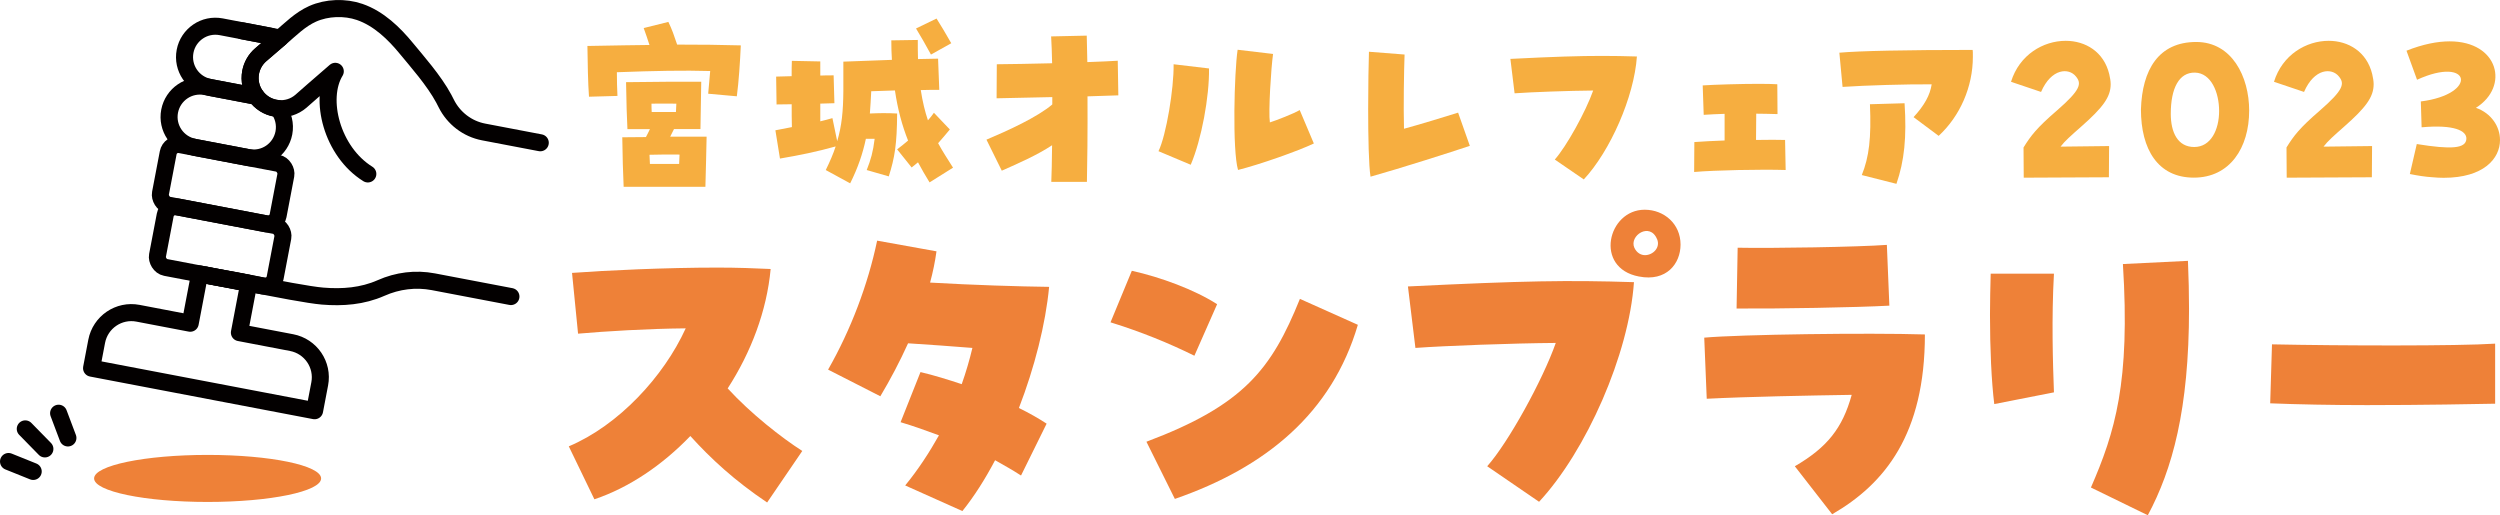 <?xml version="1.0" encoding="UTF-8"?>
<svg id="_レイヤー_2" data-name="レイヤー 2" xmlns="http://www.w3.org/2000/svg" viewBox="0 0 601.5 123.98">
  <defs>
    <style>
      .cls-1 {
        fill: #f6ae40;
      }

      .cls-2 {
        fill: #ee8138;
      }

      .cls-3 {
        fill: none;
        stroke: #030000;
        stroke-linecap: round;
        stroke-linejoin: round;
        stroke-width: 4.1px;
      }
    </style>
  </defs>
  <g id="_レイヤー_1-2" data-name="レイヤー 1">
    <g>
      <g>
        <path class="cls-2" d="m166.09,104.91c-6.75,7.01-14.71,12.4-23.08,15.22l-6.16-12.74c11.97-5.05,22.83-16.76,28.13-28.39-9.32.09-19.15.69-25.9,1.28l-1.45-14.62c8.04-.6,22.57-1.28,35.05-1.28,4.7,0,9.06.17,12.74.34-.94,10.09-4.7,20.01-10.34,28.73,5.56,6.07,12.99,11.88,17.95,15.05l-8.46,12.4c-7.87-5.3-13.51-10.51-18.47-15.99Z"/>
        <path class="cls-2" d="m217.79,116.8c3.16-3.85,5.81-7.95,8.12-12.06-2.99-1.11-6.07-2.22-9.23-3.16l4.79-12.06c3.25.77,6.58,1.8,9.92,2.91,1.03-2.91,1.88-5.82,2.57-8.72-5.47-.43-10.09-.77-15.48-1.11-1.97,4.36-4.27,8.72-6.67,12.74l-12.57-6.41c5.47-9.58,9.58-20.43,11.8-31.03l14.28,2.57c-.34,2.48-.85,4.96-1.54,7.52,10.34.6,21.46.94,28.64,1.03-.85,8.98-3.51,19.41-7.27,29.15,2.48,1.2,4.7,2.48,6.67,3.76l-6.16,12.48c-1.97-1.28-4.1-2.48-6.24-3.68-2.39,4.53-5.04,8.72-7.87,12.23l-13.76-6.16Z"/>
        <path class="cls-2" d="m267.19,77.55l5.13-12.4c6.92,1.54,15.05,4.53,20.52,8.04l-5.47,12.4c-6.24-3.08-12.74-5.73-20.18-8.04Zm8.64,28.73c23.43-8.81,30.09-17.44,36.93-34.37l13.94,6.24c-6.24,21.2-22.06,34.28-44.03,41.89l-6.84-13.76Z"/>
        <path class="cls-2" d="m357.82,112.18c5.04-5.64,13.34-20.69,16.5-29.67-10.43.08-26.59.68-33.77,1.2l-1.8-14.79c28.13-1.37,38.47-1.54,54.38-1.03-1.2,17.36-11.46,40.61-22.83,52.84l-12.48-8.55Zm36.51-45.65c-10.86-2.05-7.52-16.07,1.37-16.07,4.7,0,8.64,3.42,8.64,8.38,0,4.62-3.42,8.98-10,7.69Zm4.36-8.98c-1.71-4.19-6.75-.86-5.47,2.05.6,1.28,1.62,1.79,2.57,1.79,1.88,0,3.76-1.79,2.91-3.85Z"/>
        <path class="cls-2" d="m431.84,112.18c7.78-4.53,11.46-9.15,13.68-17.18-10.43.17-24.88.43-34.88.94l-.6-14.7c8.55-.77,39.41-1.2,53.09-.77,0,23.94-9.58,35.91-22.31,43.26l-8.98-11.54Zm-13.77-52.58c8.04.17,28.9-.17,35.91-.68l.6,14.62c-7.87.43-27.02.77-36.76.69l.26-14.62Z"/>
        <path class="cls-2" d="m478.79,75.76c0-3.33.09-6.67.17-9.92h15.22c-.6,10.69-.26,21.55,0,28.56l-14.36,2.82c-.68-5.47-1.03-13.34-1.03-21.46Zm24.28,41.55c5.81-13.34,9.49-25.31,7.7-53.78l15.65-.77c.17,4.1.26,7.95.26,11.54,0,24.28-4.02,38.64-9.92,49.67l-13.68-6.67Z"/>
        <path class="cls-2" d="m569.47,97.47c-8.38,0-16.76-.17-23.26-.43l.43-14.19c16.24.34,44.72.43,53.69-.17v14.45c-4.1.08-17.36.34-30.86.34Z"/>
      </g>
      <g>
        <g>
          <line class="cls-3" x1="6.08" y1="103.19" x2="10.8" y2="108.01"/>
          <g>
            <line class="cls-3" x1="2.05" y1="111.04" x2="7.99" y2="113.43"/>
            <line class="cls-3" x1="14.1" y1="99.42" x2="16.34" y2="105.37"/>
          </g>
        </g>
        <g>
          <polyline class="cls-3" points="58.32 7.42 64.67 8.63 67.41 9.15"/>
          <g>
            <path class="cls-3" d="m50.43,21.03l11.2,2.14c-1.28-1.71-1.7-3.82-1.33-5.8.3-1.59,1.13-3.08,2.45-4.22l4.25-3.65c-.7-.41-1.49-.71-2.33-.87l-11.46-2.19c-2.01-.38-3.99.08-5.56,1.15-1.57,1.07-2.74,2.73-3.12,4.75-.77,4.03,1.87,7.91,5.9,8.68Z"/>
            <path class="cls-3" d="m46.7,35.43l12.92,2.46c2.01.38,3.99-.08,5.56-1.15,1.57-1.07,2.73-2.74,3.12-4.75.41-2.15-.15-4.27-1.38-5.88-1.86-.16-3.66-1.02-4.97-2.55-.11-.13-.22-.26-.32-.4l-12.14-2.32c-2.01-.38-3.99.08-5.56,1.15-1.57,1.07-2.73,2.74-3.12,4.75-.77,4.03,1.87,7.91,5.9,8.68Z"/>
            <rect class="cls-3" x="39.28" y="36.89" width="28.81" height="14.84" rx="2.47" ry="2.47" transform="translate(98.12 97.91) rotate(-169.2)"/>
            <rect class="cls-3" x="38.56" y="51.87" width="28.81" height="14.84" rx="2.47" ry="2.47" transform="translate(93.89 127.46) rotate(-169.2)"/>
          </g>
        </g>
        <path class="cls-3" d="m76.92,92.37l-1.23,6.45-53.66-10.24,1.23-6.45c.88-4.62,5.34-7.65,9.95-6.76l12.56,2.4,2.26-11.86,11.83,2.26-2.26,11.86,12.56,2.4c4.62.88,7.65,5.34,6.76,9.95Z"/>
        <path class="cls-3" d="m129.99,34.35s-7.7-1.47-13.63-2.6c-3.91-.75-7.22-3.3-9-6.87-.19-.38-.38-.76-.58-1.13-2.37-4.42-6.6-9.16-8.94-12.02-3.03-3.7-6.7-7.27-11.31-8.86-3.55-1.22-7.87-1.08-11.32.46-3,1.34-5.33,3.72-7.79,5.83,0,0-.41.35-.41.35l-4.25,3.65c-1.32,1.13-2.14,2.63-2.45,4.22-.38,1.97.05,4.09,1.33,5.8.1.14.21.27.32.4,1.31,1.53,3.11,2.39,4.97,2.55,1.91.16,3.88-.41,5.45-1.75,0,0,5.1-4.49,8.29-7.22-4.06,6.63-.79,19.34,7.83,24.69"/>
        <path class="cls-3" d="m122.93,71.35l-18.67-3.56c-4.24-.81-8.62-.26-12.57,1.5-.02,0-.04.02-.05.02-4.44,1.96-9.21,2.33-14.03,1.93-3.17-.26-10.97-1.74-18.34-3.24-3.51-.72-6.97-1.22-9.74-1.81"/>
        <ellipse class="cls-2" cx="49.95" cy="115.11" rx="27.31" ry="5.66"/>
      </g>
      <g>
        <path class="cls-1" d="m141.33,11.06c5.55-.1,13.16-.24,14.93-.24-.48-1.44-.91-2.82-1.39-4.07l5.94-1.48c.91,1.91,1.34,3.16,2.11,5.46,5.41,0,10.67.05,15.32.19-.19,4.07-.48,8.62-.96,12.25l-6.89-.62c.14-1.39.33-3.49.48-5.46-6.27-.19-13.4-.05-22.45.29,0,2.01.05,4.07.14,5.7l-6.85.19c-.24-3.11-.33-8.38-.38-12.21Zm8.38,21.97c3.88-.05,4.64-.05,5.7-.05.38-.67.67-1.34.96-1.91h-5.41c-.1-1.39-.29-7.56-.33-11.3,6.99-.1,13.98-.14,18.09-.1-.05,2.25-.14,9.72-.19,11.39h-6.37c-.29.62-.62,1.24-.91,1.82h8.76c-.05,2.39-.19,8.95-.29,12.06h-19.67c-.14-2.82-.29-7.99-.33-11.92Zm6.65,6.41h7.04c.05-.81.05-1.58.1-2.25-2.39-.05-4.88,0-7.23.05.05.72.05,1.48.1,2.2Zm.43-12.49h5.84c.05-.72.05-1.39.1-2.01-1.96-.05-4.02,0-5.98,0,0,.67,0,1.39.05,2.01Z"/>
        <path class="cls-1" d="m198.67,40.93c1.01-2.06,1.82-3.93,2.39-5.7-4.6,1.29-8.66,2.11-13.4,2.92l-1.1-6.8c1.29-.24,2.63-.53,3.97-.77-.05-1.67-.05-3.59-.05-5.5-1.53,0-2.78.05-3.64.05l-.1-6.7c1.29-.05,2.54-.05,3.73-.1,0-1.39,0-2.63.05-3.69l6.84.14v3.4c1.01-.05,2.06-.05,3.21-.05l.19,6.7c-1.1.05-2.25.05-3.4.1v4.26c.96-.24,1.96-.48,2.92-.77l1.15,5.55c1.1-3.69,1.44-7.23,1.48-12.01v-7.13c4.93-.19,8.52-.29,11.68-.43-.1-1.48-.14-3.06-.14-4.69l6.37-.1c0,1.63,0,3.16.05,4.6,1.53-.05,3.11-.05,4.83-.1l.29,7.51c-1.58,0-3.02,0-4.45.05.43,2.82,1.01,5.17,1.72,7.28.53-.57,1.01-1.2,1.44-1.82l3.83,4.02c-.96,1.15-1.87,2.25-2.82,3.3,1.05,1.96,2.3,3.83,3.59,5.89l-5.65,3.54c-1.01-1.63-1.91-3.21-2.78-4.83-.48.43-1.01.81-1.53,1.24l-3.49-4.36c.91-.67,1.77-1.39,2.63-2.11-1.44-3.64-2.49-7.51-3.16-12.06-1.77.05-3.64.14-5.7.19-.1,1.82-.19,3.59-.33,5.36,2.11-.1,4.12-.14,6.56,0-.05,7.42-.57,10.58-2.01,15.13l-5.31-1.53c1.01-2.54,1.53-4.4,1.91-7.52h-2.11c-.72,3.45-1.91,6.99-3.78,10.72l-5.89-3.21Zm21.73-34.08l4.93-2.39c1.01,1.63,2.2,3.54,3.54,5.94l-4.88,2.73c-1.68-3.06-2.15-3.88-3.59-6.27Z"/>
        <path class="cls-1" d="m253.14,34.94c-3.69,2.44-8.14,4.36-12.11,6.13l-3.69-7.47c5.12-2.15,12.25-5.41,15.84-8.47v-1.77l-13.4.29.05-8.19c3.3,0,8.28-.14,13.31-.24-.05-2.54-.14-4.79-.24-6.46l8.57-.19.14,6.37c3.11-.1,5.79-.24,7.32-.33l.14,8.33-7.42.24c.05,8.33-.05,16.9-.14,20.58h-8.57c.1-1.82.14-5.03.19-8.81Z"/>
        <path class="cls-1" d="m278.73,36.38c1.87-3.83,3.73-15.13,3.64-20.92l8.52,1.01c.1,6.8-1.82,17.14-4.4,23.17l-7.75-3.26Zm19.05-24.41l8.52,1.01c-.48,3.35-1.15,13.93-.77,16.47,1.53-.48,5.74-2.11,7.18-2.97l3.4,8.04c-3.83,1.82-12.92,5.03-18.24,6.37-1.39-4.74-.91-23.55-.1-28.91Z"/>
        <path class="cls-1" d="m329.18,26.14c0-5.5.1-10.87.19-13.69l8.57.67c-.14,3.83-.29,12.54-.14,17.86,3.54-.96,10-2.92,13.02-3.88l2.82,7.99c-4.26,1.44-16.71,5.41-23.89,7.42-.43-2.59-.57-9.57-.57-16.37Z"/>
        <path class="cls-1" d="m374.08,38.39c2.82-3.16,7.47-11.58,9.24-16.61-5.84.05-14.89.38-18.91.67l-1.01-8.28c10.48-.53,16.56-.72,22.11-.72,2.73,0,5.36.05,8.33.14-.67,9.72-6.41,22.74-12.78,29.58l-6.99-4.79Z"/>
        <path class="cls-1" d="m407.66,34.18c1.91-.14,4.64-.29,7.28-.38v-6.41c-1.72.05-3.59.14-5.03.24l-.24-7.08c2.78-.19,9.33-.38,13.59-.38,1.91,0,3.35.05,4.36.1l.05,7.18c-2.06-.05-3.73-.1-5.12-.1,0,1.68-.05,3.92-.05,6.32,2.87-.05,5.46-.05,6.99,0l.14,7.23c-5.74-.19-17.28.05-22.02.48l.05-7.18Z"/>
        <path class="cls-1" d="m460.4,28.19c2.63-2.87,3.97-5.31,4.36-7.9-5.79-.05-15.89.24-21.44.62l-.77-8.23c4.69-.43,16.13-.67,32.07-.67.05.33.05.57.05,1.68,0,7.18-3.06,14.22-8.23,19l-6.03-4.5Zm-12.45,13.93c1.77-4.4,2.3-8.95,1.96-17.04l8.33-.24c.53,8.18-.05,13.88-1.96,19.39l-8.33-2.11Z"/>
        <path class="cls-1" d="m486.87,35.47c1.72-2.78,3.16-4.69,7.99-8.85,5.79-5.03,6.03-6.51,4.6-8.23-1.68-2.11-5.89-2.01-8.38,3.73l-7.23-2.44c2.01-6.51,7.76-9.86,13.16-9.86,4.74,0,9.19,2.63,10.48,8.04.19.86.34,1.63.34,2.39,0,3.11-1.91,5.65-7.08,10.2-2.49,2.2-3.97,3.49-4.98,4.83,3.97-.05,8.81-.1,11.68-.14l-.05,7.51c-4.45,0-15.99.1-20.49.1l-.05-7.28Z"/>
        <path class="cls-1" d="m515.11,26.33c.29-9.57,4.26-16.23,13.31-16.23,8.57,0,12.73,8.33,12.73,16.51,0,8.95-4.64,16.13-13.31,16.13s-12.73-6.84-12.73-16.42Zm18.81.38c0-4.55-1.96-9.14-5.79-9.24-3.83-.1-5.84,3.73-5.84,9.91,0,4.5,1.68,7.99,5.65,7.99s5.98-4.12,5.98-8.66Z"/>
        <path class="cls-1" d="m550.14,35.47c1.72-2.78,3.16-4.69,7.99-8.85,5.79-5.03,6.03-6.51,4.6-8.23-1.68-2.11-5.89-2.01-8.38,3.73l-7.23-2.44c2.01-6.51,7.76-9.86,13.16-9.86,4.74,0,9.19,2.63,10.48,8.04.19.86.34,1.63.34,2.39,0,3.11-1.91,5.65-7.08,10.2-2.49,2.2-3.97,3.49-4.98,4.83,3.97-.05,8.81-.1,11.68-.14l-.05,7.51c-4.45,0-15.99.1-20.49.1l-.05-7.28Z"/>
        <path class="cls-1" d="m581.49,34.66c8.28,1.34,11.82,1.1,11.92-1.25.1-1.96-2.97-3.49-10.77-2.78l-.19-6.22c13.93-1.77,12.06-11.15-.91-5.22l-2.54-6.99c3.97-1.58,7.47-2.25,10.39-2.25,11.78,0,14.46,10.87,6.32,15.99,3.69,1.29,5.79,4.5,5.79,7.75,0,4.5-3.97,9.09-13.55,9.09-.86,0-1.82-.05-2.78-.14-1.63-.1-3.45-.38-5.36-.77l1.67-7.23Z"/>
      </g>
    </g>
  </g>
</svg>